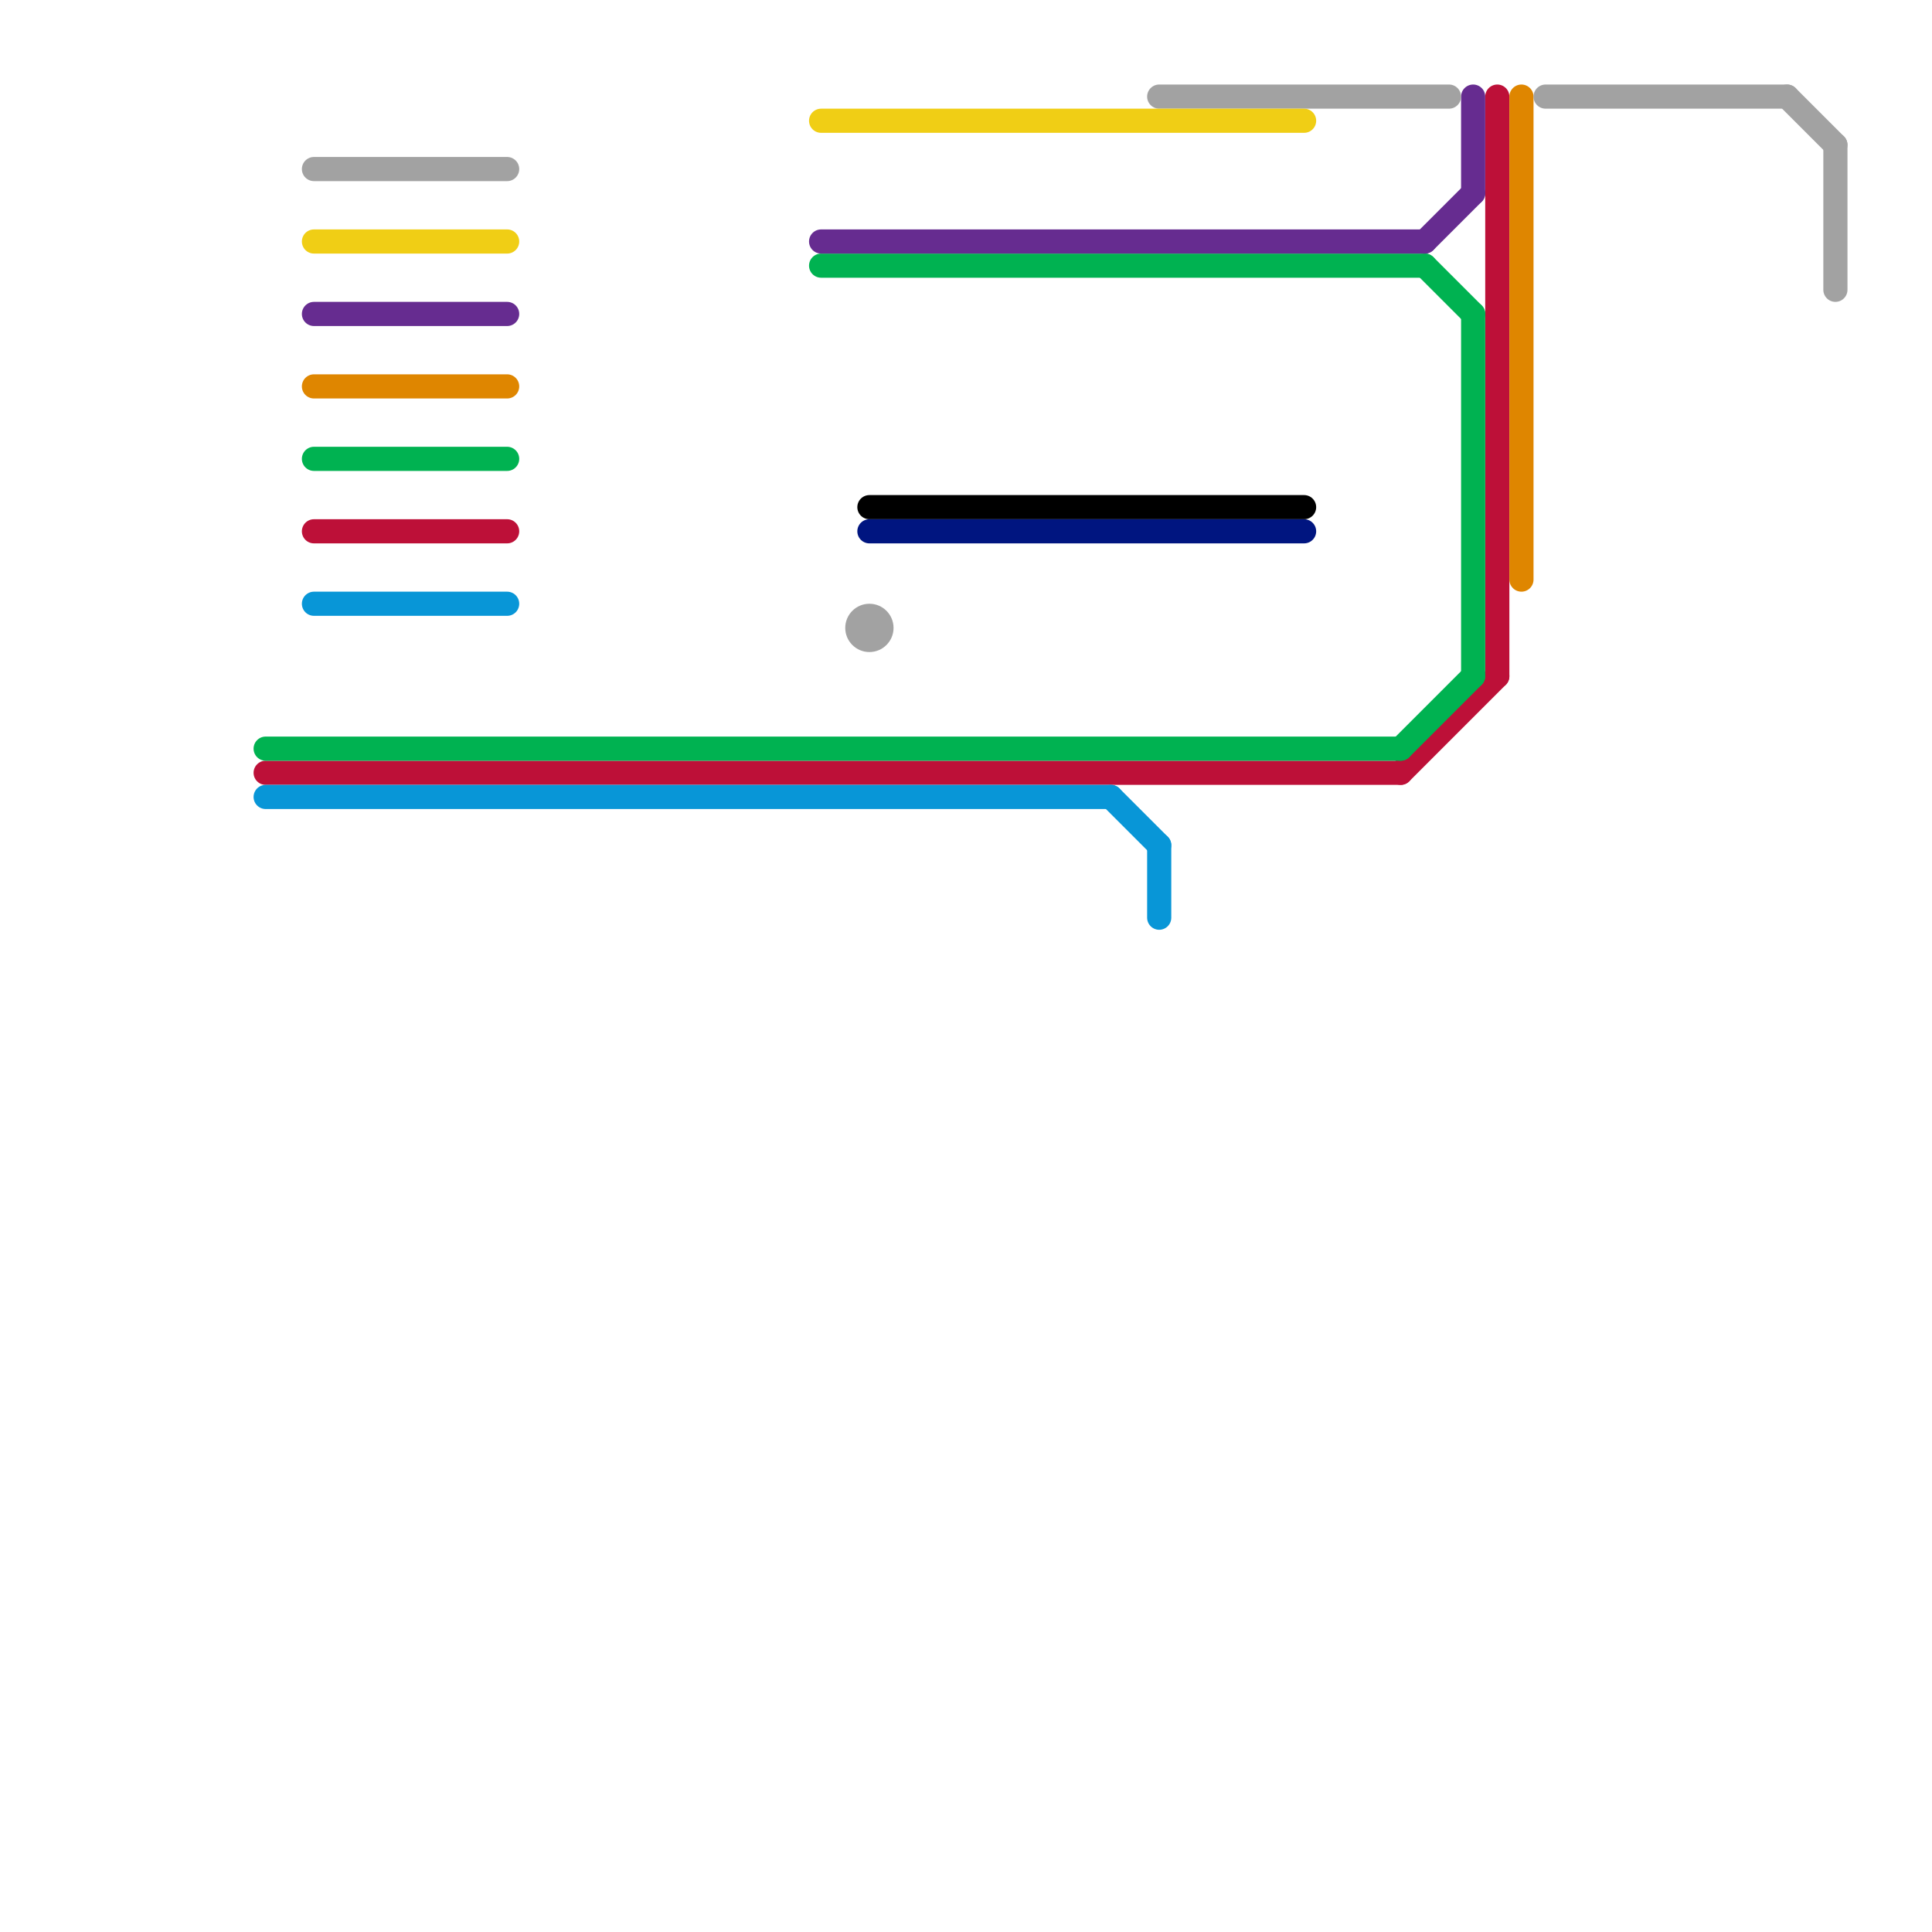 
<svg version="1.1" xmlns="http://www.w3.org/2000/svg" viewBox="0 0 80 80">
<style>text { font: 1px Helvetica; font-weight: 600; white-space: pre; dominant-baseline: central; } line { stroke-width: 1; fill: none; stroke-linecap: round; stroke-linejoin: round; } .c0 { stroke: #bd1038 } .c1 { stroke: #0896d7 } .c2 { stroke: #00b251 } .c3 { stroke: #df8600 } .c4 { stroke: #662c90 } .c5 { stroke: #a2a2a2 } .c6 { stroke: #f0ce15 } .c7 { stroke: #000000 } .c8 { stroke: #001580 } .w1 { stroke-width: 1; }</style><defs></defs><line class="c0 " x1="13" y1="22" x2="21" y2="22"/><line class="c0 " x1="58" y1="32" x2="62" y2="28"/><line class="c0 " x1="62" y1="4" x2="62" y2="28"/><line class="c0 " x1="11" y1="32" x2="58" y2="32"/><line class="c1 " x1="13" y1="25" x2="21" y2="25"/><line class="c1 " x1="11" y1="33" x2="46" y2="33"/><line class="c1 " x1="48" y1="35" x2="48" y2="38"/><line class="c1 " x1="46" y1="33" x2="48" y2="35"/><line class="c2 " x1="59" y1="11" x2="61" y2="13"/><line class="c2 " x1="61" y1="13" x2="61" y2="28"/><line class="c2 " x1="13" y1="19" x2="21" y2="19"/><line class="c2 " x1="34" y1="11" x2="59" y2="11"/><line class="c2 " x1="58" y1="31" x2="61" y2="28"/><line class="c2 " x1="11" y1="31" x2="58" y2="31"/><line class="c3 " x1="13" y1="16" x2="21" y2="16"/><line class="c3 " x1="63" y1="4" x2="63" y2="24"/><line class="c4 " x1="59" y1="10" x2="61" y2="8"/><line class="c4 " x1="13" y1="13" x2="21" y2="13"/><line class="c4 " x1="34" y1="10" x2="59" y2="10"/><line class="c4 " x1="61" y1="4" x2="61" y2="8"/><line class="c5 " x1="13" y1="7" x2="21" y2="7"/><line class="c5 " x1="48" y1="4" x2="60" y2="4"/><line class="c5 " x1="64" y1="4" x2="74" y2="4"/><line class="c5 " x1="74" y1="4" x2="76" y2="6"/><line class="c5 " x1="76" y1="6" x2="76" y2="12"/><circle cx="36" cy="26" r="1" fill="#a2a2a2" /><line class="c6 " x1="34" y1="5" x2="54" y2="5"/><line class="c6 " x1="13" y1="10" x2="21" y2="10"/><line class="c7 " x1="36" y1="21" x2="54" y2="21"/><line class="c8 " x1="36" y1="22" x2="54" y2="22"/>
</svg>
